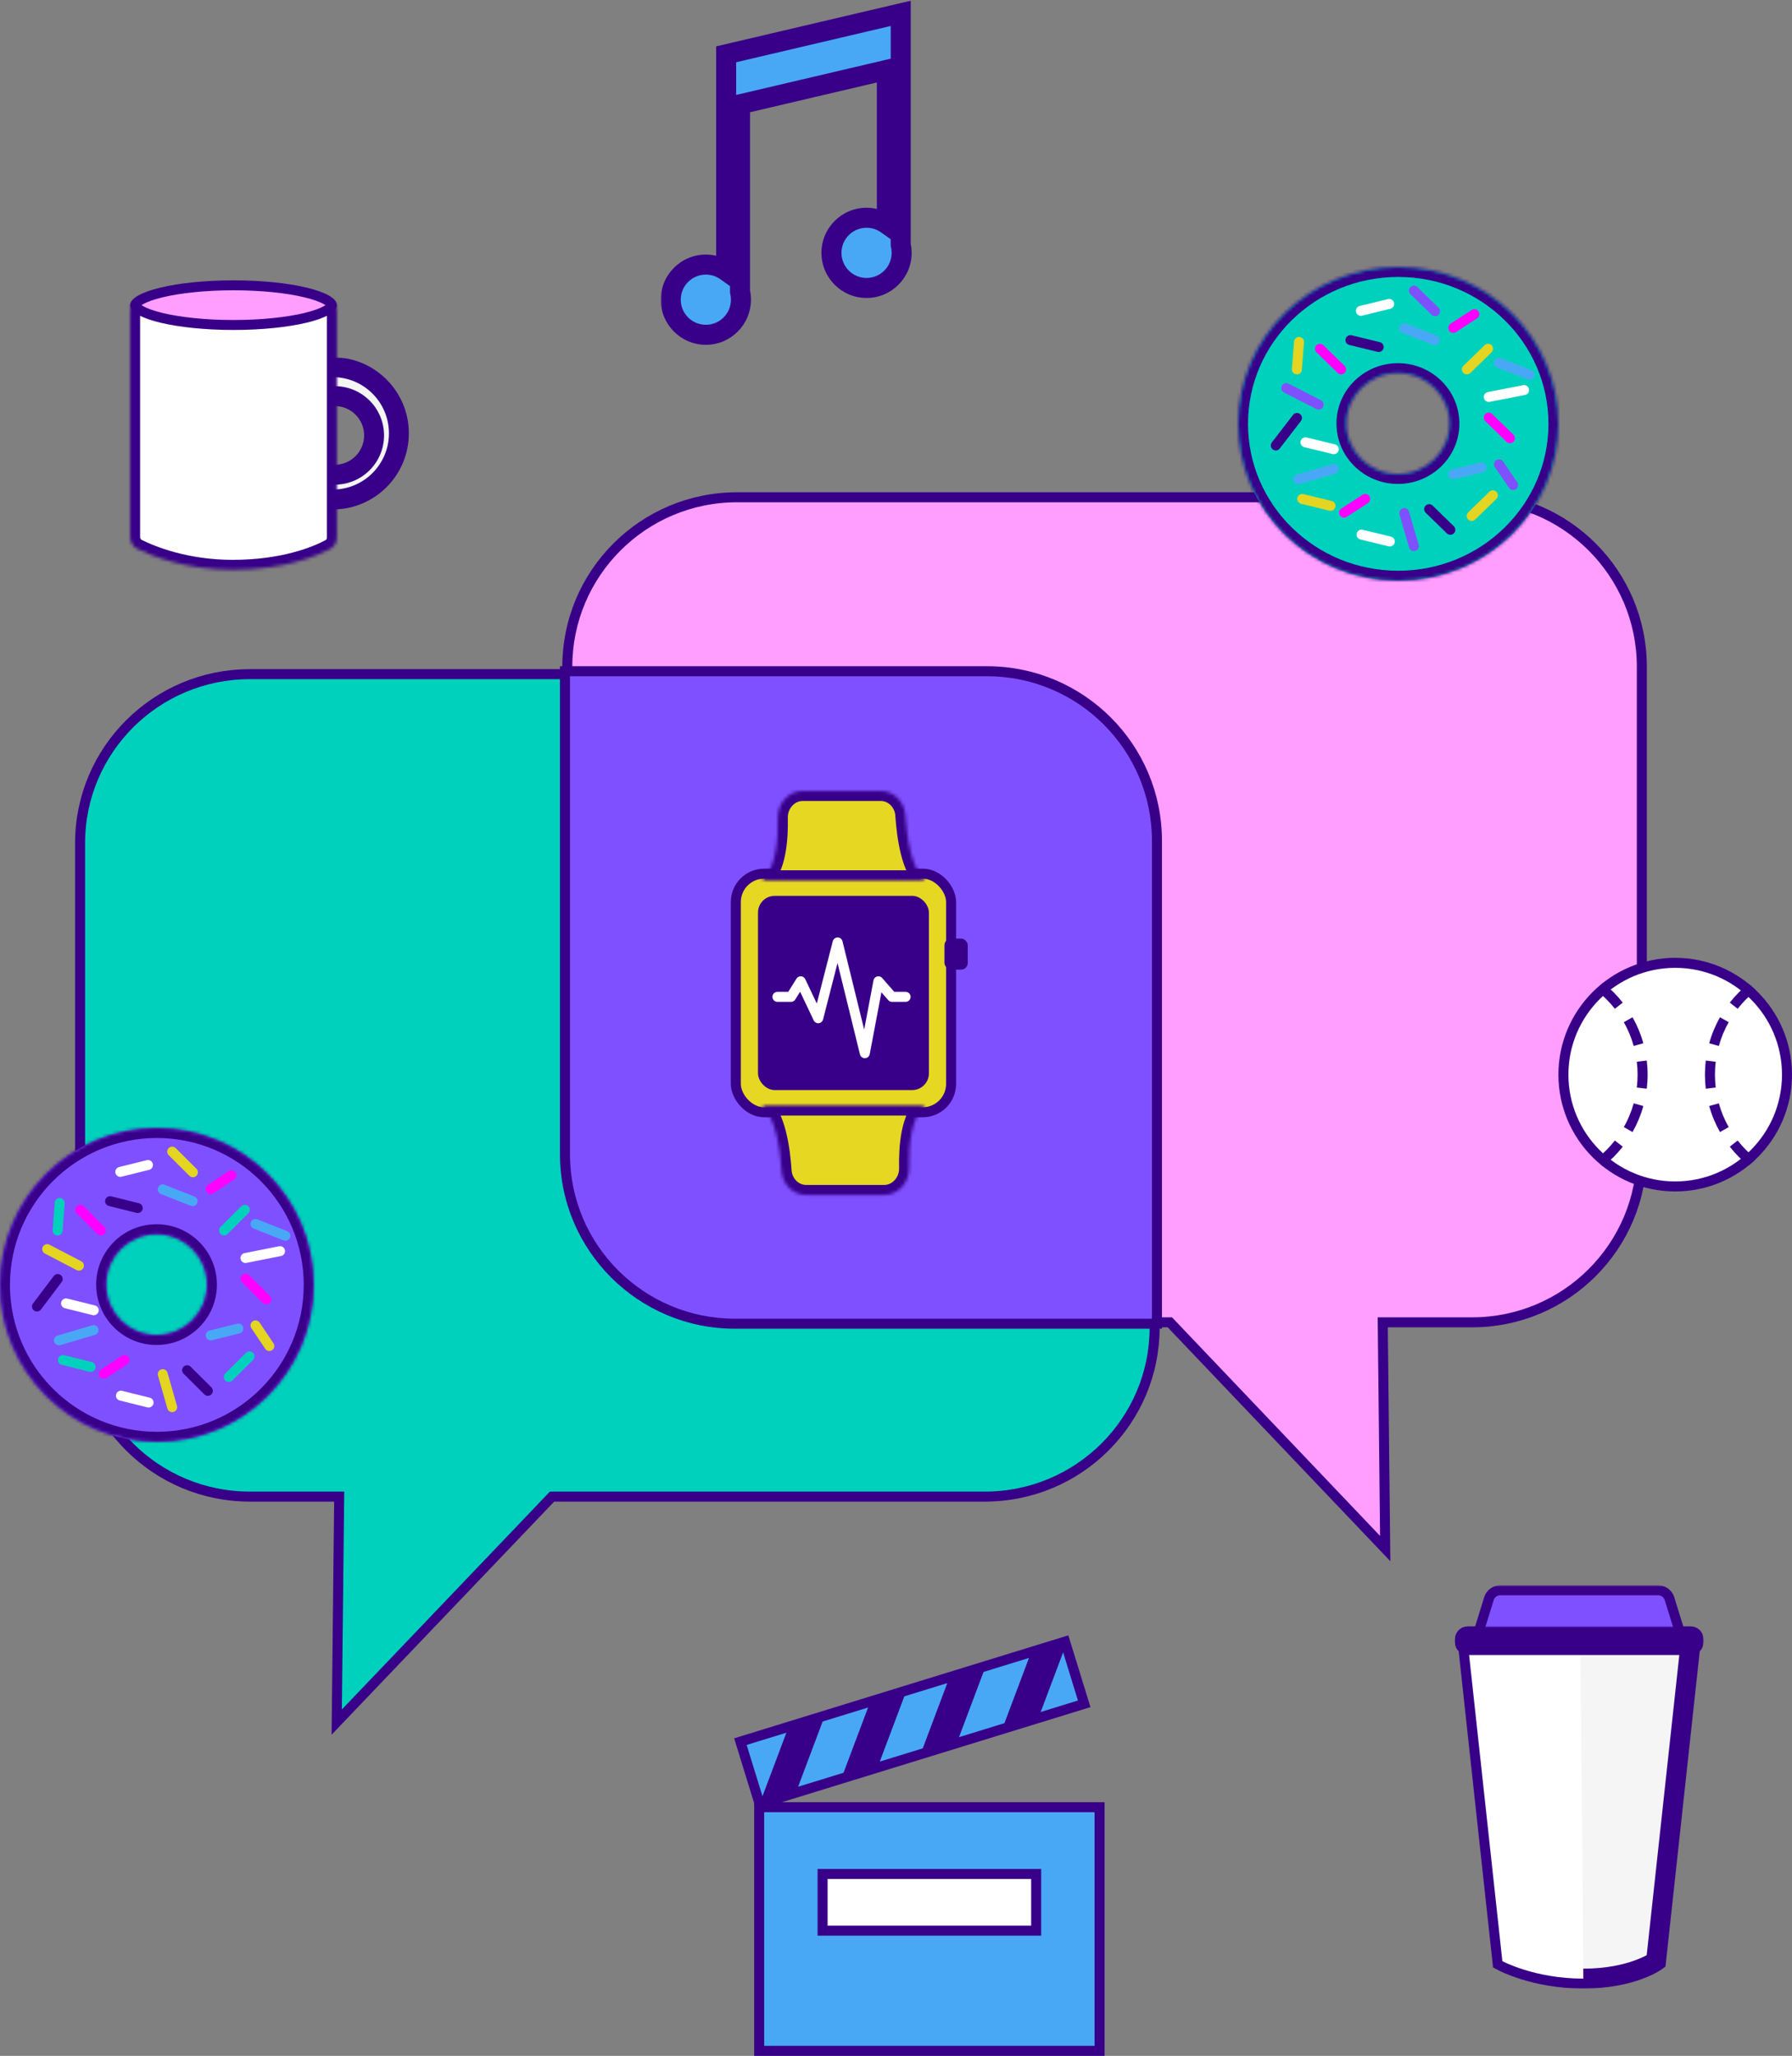 <?xml version="1.0" encoding="UTF-8"?>
<svg xmlns="http://www.w3.org/2000/svg" width="537" height="616" viewBox="0 0 537 616" fill="none">
  <rect x="0" y="0" width="537" height="616" fill="#808080" stroke="none"/>
  <path fill-rule="evenodd" clip-rule="evenodd" d="M220.863 149C192.777 149 170 171.742 170 199.786V345.429C170 373.481 192.777 396.215 220.863 396.215H350.569L415.095 464L414.36 396.215H441.137C469.232 396.215 492 373.481 492 345.429V199.786C492 171.742 469.232 149 441.137 149H220.863Z" fill="#FF9EFF" stroke="#380089" stroke-width="3"></path>
  <path fill-rule="evenodd" clip-rule="evenodd" d="M295.137 202C323.223 202 346 224.67 346 252.625V397.805C346 425.769 323.223 448.43 295.137 448.43H165.431L100.905 516L101.64 448.43H74.863C46.768 448.43 24 425.769 24 397.805V252.625C24 224.67 46.768 202 74.863 202H295.137Z" fill="#00D1BD" stroke="#380089" stroke-width="3"></path>
  <path fill-rule="evenodd" clip-rule="evenodd" d="M346.698 396.628V251.935C346.698 223.877 323.892 201.123 295.769 201.123H169.301V345.816C169.301 373.883 192.107 396.628 220.23 396.628H346.698Z" fill="#7F50FF"></path>
  <path d="M346.698 396.628V398.128H348.198V396.628H346.698ZM169.301 201.123V199.623H167.801V201.123H169.301ZM345.198 251.935V396.628H348.198V251.935H345.198ZM295.769 202.623C323.067 202.623 345.198 224.708 345.198 251.935H348.198C348.198 223.045 324.717 199.623 295.769 199.623V202.623ZM169.301 202.623H295.769V199.623H169.301V202.623ZM167.801 201.123V345.816H170.801V201.123H167.801ZM167.801 345.816C167.801 374.715 191.282 398.128 220.23 398.128V395.128C192.932 395.128 170.801 373.051 170.801 345.816H167.801ZM220.23 398.128H346.698V395.128H220.23V398.128Z" fill="#380089"></path>
  <mask id="path-5-inside-1_220_49490" fill="white">
    <path fill-rule="evenodd" clip-rule="evenodd" d="M419 174C445.51 174 467 152.957 467 127C467 101.043 445.51 80 419 80C392.49 80 371 101.043 371 127C371 152.957 392.49 174 419 174ZM418.91 142.019C427.431 142.019 434.338 135.255 434.338 126.912C434.338 118.568 427.431 111.805 418.91 111.805C410.389 111.805 403.481 118.568 403.481 126.912C403.481 135.255 410.389 142.019 418.91 142.019Z"></path>
  </mask>
  <path fill-rule="evenodd" clip-rule="evenodd" d="M419 174C445.51 174 467 152.957 467 127C467 101.043 445.51 80 419 80C392.49 80 371 101.043 371 127C371 152.957 392.49 174 419 174ZM418.91 142.019C427.431 142.019 434.338 135.255 434.338 126.912C434.338 118.568 427.431 111.805 418.91 111.805C410.389 111.805 403.481 118.568 403.481 126.912C403.481 135.255 410.389 142.019 418.91 142.019Z" fill="#00D1BD"></path>
  <path d="M464.016 127C464.016 151.251 443.921 171.016 419 171.016V176.984C447.098 176.984 469.984 154.664 469.984 127H464.016ZM419 82.984C443.921 82.984 464.016 102.749 464.016 127H469.984C469.984 99.336 447.098 77.016 419 77.016V82.984ZM373.984 127C373.984 102.749 394.079 82.984 419 82.984V77.016C390.902 77.016 368.016 99.336 368.016 127H373.984ZM419 171.016C394.079 171.016 373.984 151.251 373.984 127H368.016C368.016 154.664 390.902 176.984 419 176.984V171.016ZM431.354 126.912C431.354 133.548 425.842 139.035 418.91 139.035V145.003C429.019 145.003 437.322 136.962 437.322 126.912H431.354ZM418.91 114.788C425.842 114.788 431.354 120.275 431.354 126.912H437.322C437.322 116.861 429.019 108.821 418.91 108.821V114.788ZM406.465 126.912C406.465 120.275 411.977 114.788 418.91 114.788V108.821C408.8 108.821 400.497 116.861 400.497 126.912H406.465ZM418.91 139.035C411.977 139.035 406.465 133.548 406.465 126.912H400.497C400.497 136.962 408.8 145.003 418.91 145.003V139.035Z" fill="#380089" mask="url(#path-5-inside-1_220_49490)"></path>
  <path d="M389.271 102.445L388.627 110.694" stroke="#E3D521" stroke-width="2.984" stroke-linecap="round"></path>
  <path d="M447.37 148.41L441.017 154.596" stroke="#E3D521" stroke-width="2.984" stroke-linecap="round"></path>
  <path d="M398.718 151.561L390.247 149.499" stroke="#E3D521" stroke-width="2.984" stroke-linecap="round"></path>
  <path d="M445.924 104.502L439.571 110.688" stroke="#E3D521" stroke-width="2.984" stroke-linecap="round"></path>
  <path d="M404.683 101.91L413.153 103.972" stroke="#380089" stroke-width="2.984" stroke-linecap="round"></path>
  <path d="M408.009 160.188L416.479 162.25" stroke="white" stroke-width="2.984" stroke-linecap="round"></path>
  <path d="M391.211 132.537L399.682 134.599" stroke="white" stroke-width="2.984" stroke-linecap="round"></path>
  <path d="M446.126 118.943L456.714 116.881" stroke="white" stroke-width="2.984" stroke-linecap="round"></path>
  <path d="M428.263 152.561L434.616 158.748" stroke="#380089" stroke-width="2.984" stroke-linecap="round"></path>
  <path d="M388.661 125.233L382.308 133.482" stroke="#380089" stroke-width="2.984" stroke-linecap="round"></path>
  <path d="M385.436 116.281L395.157 121.24" stroke="#7F50FF" stroke-width="2.984" stroke-linecap="round"></path>
  <path d="M453.431 145.32L449.195 139.133" stroke="#7F50FF" stroke-width="2.984" stroke-linecap="round"></path>
  <path d="M423.69 163.634L420.803 153.74" stroke="#7F50FF" stroke-width="2.984" stroke-linecap="round"></path>
  <path d="M409.113 149.499L402.76 153.623" stroke="#FF00FF" stroke-width="2.984" stroke-linecap="round"></path>
  <path d="M441.832 94.135L435.479 98.26" stroke="#FF00FF" stroke-width="2.984" stroke-linecap="round"></path>
  <path d="M446.126 125.13L452.479 131.316" stroke="#FF00FF" stroke-width="2.984" stroke-linecap="round"></path>
  <path d="M395.541 104.502L401.894 110.688" stroke="#FF00FF" stroke-width="2.984" stroke-linecap="round"></path>
  <path d="M423.691 87.067L430.044 93.254" stroke="#7F50FF" stroke-width="2.984" stroke-linecap="round"></path>
  <path d="M399.631 140.546L389.045 143.609" stroke="#49A8F6" stroke-width="2.984" stroke-linecap="round"></path>
  <path d="M443.95 140.075L435.479 142.138" stroke="#49A8F6" stroke-width="2.984" stroke-linecap="round"></path>
  <path d="M429.946 101.91L420.803 98.376" stroke="#49A8F6" stroke-width="2.984" stroke-linecap="round"></path>
  <path d="M458.338 112.275L449.195 108.741" stroke="#49A8F6" stroke-width="2.984" stroke-linecap="round"></path>
  <path d="M416.281 91.073L407.811 93.135" stroke="white" stroke-width="2.984" stroke-linecap="round"></path>
  <mask id="path-30-inside-2_220_49490" fill="white">
    <path fill-rule="evenodd" clip-rule="evenodd" d="M47 432C72.957 432 94 410.957 94 385C94 359.043 72.957 338 47 338C21.043 338 0 359.043 0 385C0 410.957 21.043 432 47 432ZM46.912 400.019C55.256 400.019 62.019 393.255 62.019 384.912C62.019 376.568 55.256 369.805 46.912 369.805C38.569 369.805 31.805 376.568 31.805 384.912C31.805 393.255 38.569 400.019 46.912 400.019Z"></path>
  </mask>
  <path fill-rule="evenodd" clip-rule="evenodd" d="M47 432C72.957 432 94 410.957 94 385C94 359.043 72.957 338 47 338C21.043 338 0 359.043 0 385C0 410.957 21.043 432 47 432ZM46.912 400.019C55.256 400.019 62.019 393.255 62.019 384.912C62.019 376.568 55.256 369.805 46.912 369.805C38.569 369.805 31.805 376.568 31.805 384.912C31.805 393.255 38.569 400.019 46.912 400.019Z" fill="#7F50FF"></path>
  <path d="M91.016 385C91.016 409.309 71.309 429.016 47 429.016V434.984C74.605 434.984 96.984 412.605 96.984 385H91.016ZM47 340.984C71.309 340.984 91.016 360.691 91.016 385H96.984C96.984 357.395 74.605 335.016 47 335.016V340.984ZM2.984 385C2.984 360.691 22.691 340.984 47 340.984V335.016C19.395 335.016 -2.984 357.395 -2.984 385H2.984ZM47 429.016C22.691 429.016 2.984 409.309 2.984 385H-2.984C-2.984 412.605 19.395 434.984 47 434.984V429.016ZM59.035 384.912C59.035 391.607 53.608 397.035 46.912 397.035V403.003C56.904 403.003 65.003 394.903 65.003 384.912H59.035ZM46.912 372.788C53.608 372.788 59.035 378.216 59.035 384.912H65.003C65.003 374.92 56.904 366.821 46.912 366.821V372.788ZM34.789 384.912C34.789 378.216 40.217 372.788 46.912 372.788V366.821C36.921 366.821 28.821 374.92 28.821 384.912H34.789ZM46.912 397.035C40.217 397.035 34.789 391.607 34.789 384.912H28.821C28.821 394.903 36.921 403.003 46.912 403.003V397.035Z" fill="#380089" mask="url(#path-30-inside-2_220_49490)"></path>
  <path d="M17.89 360.445L17.26 368.694" stroke="#00D1BD" stroke-width="2.984" stroke-linecap="round"></path>
  <path d="M74.778 406.41L68.557 412.596" stroke="#00D1BD" stroke-width="2.984" stroke-linecap="round"></path>
  <path d="M27.142 409.561L18.848 407.499" stroke="#00D1BD" stroke-width="2.984" stroke-linecap="round"></path>
  <path d="M73.362 362.502L67.142 368.688" stroke="#00D1BD" stroke-width="2.984" stroke-linecap="round"></path>
  <path d="M32.982 359.91L41.276 361.972" stroke="#380089" stroke-width="2.984" stroke-linecap="round"></path>
  <path d="M36.238 418.188L44.532 420.25" stroke="white" stroke-width="2.984" stroke-linecap="round"></path>
  <path d="M19.79 390.537L28.084 392.599" stroke="white" stroke-width="2.984" stroke-linecap="round"></path>
  <path d="M73.561 376.943L83.928 374.881" stroke="white" stroke-width="2.984" stroke-linecap="round"></path>
  <path d="M56.07 410.561L62.291 416.748" stroke="#380089" stroke-width="2.984" stroke-linecap="round"></path>
  <path d="M17.294 383.233L11.073 391.482" stroke="#380089" stroke-width="2.984" stroke-linecap="round"></path>
  <path d="M14.135 374.281L23.654 379.24" stroke="#E3D521" stroke-width="2.984" stroke-linecap="round"></path>
  <path d="M80.713 403.32L76.565 397.133" stroke="#E3D521" stroke-width="2.984" stroke-linecap="round"></path>
  <path d="M51.594 421.634L48.767 411.74" stroke="#E3D521" stroke-width="2.984" stroke-linecap="round"></path>
  <path d="M37.318 407.499L31.098 411.623" stroke="#FF00FF" stroke-width="2.984" stroke-linecap="round"></path>
  <path d="M69.358 352.135L63.138 356.26" stroke="#FF00FF" stroke-width="2.984" stroke-linecap="round"></path>
  <path d="M73.561 383.13L79.781 389.316" stroke="#FF00FF" stroke-width="2.984" stroke-linecap="round"></path>
  <path d="M24.03 362.502L30.251 368.688" stroke="#FF00FF" stroke-width="2.984" stroke-linecap="round"></path>
  <path d="M51.595 345.067L57.815 351.254" stroke="#E3D521" stroke-width="2.984" stroke-linecap="round"></path>
  <path d="M28.035 398.546L17.669 401.609" stroke="#49A8F6" stroke-width="2.984" stroke-linecap="round"></path>
  <path d="M71.432 398.075L63.138 400.138" stroke="#49A8F6" stroke-width="2.984" stroke-linecap="round"></path>
  <path d="M57.719 359.91L48.767 356.376" stroke="#49A8F6" stroke-width="2.984" stroke-linecap="round"></path>
  <path d="M85.518 370.275L76.565 366.741" stroke="#49A8F6" stroke-width="2.984" stroke-linecap="round"></path>
  <path d="M44.34 349.073L36.046 351.135" stroke="white" stroke-width="2.984" stroke-linecap="round"></path>
  <mask id="path-55-outside-3_220_49490" maskUnits="userSpaceOnUse" x="435.471" y="475" width="75" height="121" fill="black">
    <rect fill="white" x="435.471" y="475" width="75" height="121"></rect>
    <path fill-rule="evenodd" clip-rule="evenodd" d="M439.854 490.308H444.25L447.608 479.449C447.875 478.587 448.671 478 449.573 478H496.897C497.799 478 498.595 478.587 498.862 479.449L502.22 490.308H506.616C507.087 490.308 507.471 490.691 507.471 491.163V492.063C507.471 492.535 507.087 492.918 506.616 492.918H506.556L496.264 587.622C496.264 587.622 489.037 592.86 474.456 592.86C459.874 592.86 450.207 587.622 450.207 587.622L439.914 492.918H439.854C439.383 492.918 439 492.535 439 492.063V491.163C439 490.691 439.383 490.308 439.854 490.308Z"></path>
  </mask>
  <path fill-rule="evenodd" clip-rule="evenodd" d="M439.854 490.308H444.25L447.608 479.449C447.875 478.587 448.671 478 449.573 478H496.897C497.799 478 498.595 478.587 498.862 479.449L502.22 490.308H506.616C507.087 490.308 507.471 490.691 507.471 491.163V492.063C507.471 492.535 507.087 492.918 506.616 492.918H506.556L496.264 587.622C496.264 587.622 489.037 592.86 474.456 592.86C459.874 592.86 450.207 587.622 450.207 587.622L439.914 492.918H439.854C439.383 492.918 439 492.535 439 492.063V491.163C439 490.691 439.383 490.308 439.854 490.308Z" fill="#F5F5F5"></path>
  <path fill-rule="evenodd" clip-rule="evenodd" d="M439.854 490.308H444.25L447.608 479.449C447.875 478.587 448.671 478 449.573 478H496.897C497.799 478 498.595 478.587 498.862 479.449L502.22 490.308H506.616C507.087 490.308 507.471 490.691 507.471 491.163V492.063C507.471 492.535 507.087 492.918 506.616 492.918H506.556L496.264 587.622C496.264 587.622 489.037 592.86 474.456 592.86C459.874 592.86 450.207 587.622 450.207 587.622L439.914 492.918H439.854C439.383 492.918 439 492.535 439 492.063V491.163C439 490.691 439.383 490.308 439.854 490.308Z" stroke="#380089" stroke-width="5.969" mask="url(#path-55-outside-3_220_49490)"></path>
  <path fill-rule="evenodd" clip-rule="evenodd" d="M496.896 478H449.574C448.672 478 447.875 478.588 447.609 479.449L444.251 490.308H502.22L498.861 479.449C498.595 478.588 497.798 478 496.896 478" fill="#7F50FF"></path>
  <path fill-rule="evenodd" clip-rule="evenodd" d="M474.456 592.86C459.874 592.86 450.206 587.623 450.206 587.623L439.914 492.919H473.543C473.543 492.919 474.456 578.076 474.456 592.86Z" fill="white"></path>
  <mask id="path-58-outside-4_220_49490" maskUnits="userSpaceOnUse" x="435.471" y="487.309" width="75" height="9" fill="black">
    <rect fill="white" x="435.471" y="487.309" width="75" height="9"></rect>
    <path fill-rule="evenodd" clip-rule="evenodd" d="M439.856 490.309C439.384 490.309 439 490.692 439 491.164V492.063C439 492.535 439.384 492.919 439.856 492.919H506.617C507.089 492.919 507.471 492.535 507.471 492.063V491.164C507.471 490.692 507.089 490.309 506.617 490.309H439.856Z"></path>
  </mask>
  <path fill-rule="evenodd" clip-rule="evenodd" d="M439.856 490.309C439.384 490.309 439 490.692 439 491.164V492.063C439 492.535 439.384 492.919 439.856 492.919H506.617C507.089 492.919 507.471 492.535 507.471 492.063V491.164C507.471 490.692 507.089 490.309 506.617 490.309H439.856Z" fill="#7F50FF"></path>
  <path fill-rule="evenodd" clip-rule="evenodd" d="M439.856 490.309C439.384 490.309 439 490.692 439 491.164V492.063C439 492.535 439.384 492.919 439.856 492.919H506.617C507.089 492.919 507.471 492.535 507.471 492.063V491.164C507.471 490.692 507.089 490.309 506.617 490.309H439.856Z" stroke="#380089" stroke-width="5.969" mask="url(#path-58-outside-4_220_49490)"></path>
  <mask id="path-59-outside-5_220_49490" maskUnits="userSpaceOnUse" x="76.887" y="107.019" width="46" height="46" fill="black">
    <rect fill="white" x="76.887" y="107.019" width="46" height="46"></rect>
    <path fill-rule="evenodd" clip-rule="evenodd" d="M99.711 149.667C110.659 149.667 119.535 140.792 119.535 129.843C119.535 118.895 110.659 110.019 99.711 110.019C88.762 110.019 79.887 118.895 79.887 129.843C79.887 140.792 88.762 149.667 99.711 149.667ZM100.33 142.233C106.831 142.233 112.101 136.963 112.101 130.463C112.101 123.962 106.831 118.692 100.33 118.692C93.829 118.692 88.56 123.962 88.56 130.463C88.56 136.963 93.829 142.233 100.33 142.233Z"></path>
  </mask>
  <path fill-rule="evenodd" clip-rule="evenodd" d="M99.711 149.667C110.659 149.667 119.535 140.792 119.535 129.843C119.535 118.895 110.659 110.019 99.711 110.019C88.762 110.019 79.887 118.895 79.887 129.843C79.887 140.792 88.762 149.667 99.711 149.667ZM100.33 142.233C106.831 142.233 112.101 136.963 112.101 130.463C112.101 123.962 106.831 118.692 100.33 118.692C93.829 118.692 88.56 123.962 88.56 130.463C88.56 136.963 93.829 142.233 100.33 142.233Z" fill="#F5F5F5"></path>
  <path d="M116.551 129.843C116.551 139.143 109.011 146.683 99.711 146.683V152.652C112.308 152.652 122.519 142.44 122.519 129.843H116.551ZM99.711 113.003C109.011 113.003 116.551 120.543 116.551 129.843H122.519C122.519 117.246 112.308 107.035 99.711 107.035V113.003ZM82.871 129.843C82.871 120.543 90.411 113.003 99.711 113.003V107.035C87.114 107.035 76.902 117.246 76.902 129.843H82.871ZM99.711 146.683C90.411 146.683 82.871 139.143 82.871 129.843H76.902C76.902 142.44 87.114 152.652 99.711 152.652V146.683ZM109.116 130.463C109.116 135.315 105.183 139.249 100.33 139.249V145.218C108.479 145.218 115.085 138.612 115.085 130.463H109.116ZM100.33 121.677C105.183 121.677 109.116 125.61 109.116 130.463H115.085C115.085 122.314 108.479 115.708 100.33 115.708V121.677ZM91.544 130.463C91.544 125.61 95.478 121.677 100.33 121.677V115.708C92.181 115.708 85.575 122.314 85.575 130.463H91.544ZM100.33 139.249C95.478 139.249 91.544 135.315 91.544 130.463H85.575C85.575 138.612 92.181 145.218 100.33 145.218V139.249Z" fill="#380089" mask="url(#path-59-outside-5_220_49490)"></path>
  <mask id="path-61-inside-6_220_49490" fill="white">
    <path fill-rule="evenodd" clip-rule="evenodd" d="M39 93.433C39 90.96 41.004 88.956 43.477 88.956H96.474C98.946 88.956 100.95 90.96 100.95 93.433V160.99C100.95 162.437 100.246 163.791 98.969 164.472C95.043 166.568 85.285 170.731 69.717 170.731C55.617 170.731 45.42 166.568 41.179 164.473C39.797 163.79 39 162.36 39 160.818V93.433Z"></path>
  </mask>
  <path fill-rule="evenodd" clip-rule="evenodd" d="M39 93.433C39 90.96 41.004 88.956 43.477 88.956H96.474C98.946 88.956 100.95 90.96 100.95 93.433V160.99C100.95 162.437 100.246 163.791 98.969 164.472C95.043 166.568 85.285 170.731 69.717 170.731C55.617 170.731 45.42 166.568 41.179 164.473C39.797 163.79 39 162.36 39 160.818V93.433Z" fill="white" stroke="#380089" stroke-width="5.969" mask="url(#path-61-inside-6_220_49490)"></path>
  <path d="M99.458 91.434C99.458 91.577 99.291 92.172 97.78 93.03C96.387 93.82 94.272 94.582 91.53 95.24C86.069 96.55 78.447 97.376 69.975 97.376C61.503 97.376 53.882 96.55 48.421 95.24C45.678 94.582 43.564 93.82 42.171 93.03C40.66 92.172 40.492 91.577 40.492 91.434C40.492 91.291 40.66 90.696 42.171 89.838C43.564 89.048 45.678 88.287 48.421 87.628C53.882 86.318 61.503 85.492 69.975 85.492C78.447 85.492 86.069 86.318 91.53 87.628C94.272 88.287 96.387 89.048 97.78 89.838C99.291 90.696 99.458 91.291 99.458 91.434Z" fill="#FF9EFF" stroke="#380089" stroke-width="2.984"></path>
  <mask id="path-63-outside-7_220_49490" maskUnits="userSpaceOnUse" x="198" y="0" width="76" height="104" fill="black">
    <rect fill="white" x="198" width="76" height="104"></rect>
    <path fill-rule="evenodd" clip-rule="evenodd" d="M269.916 4L217.606 16.274V20.606V32.23V81.222C215.888 80 213.786 79.281 211.517 79.281C205.709 79.281 201 83.99 201 89.799C201 95.607 205.709 100.316 211.517 100.316C217.326 100.316 222.035 95.607 222.035 89.799C222.035 88.971 221.939 88.165 221.758 87.391V31.256L265.765 20.93V67.189C264.046 65.966 261.945 65.248 259.675 65.248C253.867 65.248 249.158 69.956 249.158 75.765C249.158 81.573 253.867 86.282 259.675 86.282C265.484 86.282 270.193 81.573 270.193 75.765C270.193 74.937 270.097 74.132 269.916 73.359V6.491H269.916V4Z"></path>
  </mask>
  <path fill-rule="evenodd" clip-rule="evenodd" d="M269.916 4L217.606 16.274V20.606V32.23V81.222C215.888 80 213.786 79.281 211.517 79.281C205.709 79.281 201 83.99 201 89.799C201 95.607 205.709 100.316 211.517 100.316C217.326 100.316 222.035 95.607 222.035 89.799C222.035 88.971 221.939 88.165 221.758 87.391V31.256L265.765 20.93V67.189C264.046 65.966 261.945 65.248 259.675 65.248C253.867 65.248 249.158 69.956 249.158 75.765C249.158 81.573 253.867 86.282 259.675 86.282C265.484 86.282 270.193 81.573 270.193 75.765C270.193 74.937 270.097 74.132 269.916 73.359V6.491H269.916V4Z" fill="#49A8F6"></path>
  <path d="M217.606 16.274L216.921 13.354L214.606 13.897V16.274H217.606ZM269.916 4H272.916V0.215L269.23 1.079L269.916 4ZM217.606 81.222L215.867 83.667L220.606 87.037V81.222H217.606ZM221.758 87.391H218.758V87.738L218.837 88.076L221.758 87.391ZM221.758 31.256L221.072 28.336L218.758 28.879V31.256H221.758ZM265.765 20.93H268.765V17.145L265.079 18.01L265.765 20.93ZM265.765 67.189L264.026 69.633L268.765 73.004V67.189H265.765ZM269.916 73.359H266.916V73.706L266.995 74.043L269.916 73.359ZM269.916 6.491H272.916V3.491H269.916V6.491ZM269.916 6.491H266.916V9.491H269.916V6.491ZM218.292 19.195L270.601 6.921L269.23 1.079L216.921 13.354L218.292 19.195ZM220.606 20.606V16.274H214.606V20.606H220.606ZM220.606 32.23V20.606H214.606V32.23H220.606ZM220.606 81.222V32.23H214.606V81.222H220.606ZM211.517 82.281C213.143 82.281 214.64 82.794 215.867 83.667L219.345 78.778C217.136 77.206 214.43 76.281 211.517 76.281V82.281ZM204 89.799C204 85.647 207.366 82.281 211.517 82.281V76.281C204.052 76.281 198 82.333 198 89.799H204ZM211.517 97.316C207.366 97.316 204 93.951 204 89.799H198C198 97.264 204.052 103.316 211.517 103.316V97.316ZM219.035 89.799C219.035 93.951 215.669 97.316 211.517 97.316V103.316C218.983 103.316 225.035 97.264 225.035 89.799H219.035ZM218.837 88.076C218.966 88.626 219.035 89.202 219.035 89.799H225.035C225.035 88.739 224.912 87.703 224.679 86.707L218.837 88.076ZM218.758 31.256V87.391H224.758V31.256H218.758ZM265.079 18.01L221.072 28.336L222.443 34.177L266.45 23.851L265.079 18.01ZM268.765 67.189V20.93H262.765V67.189H268.765ZM267.504 64.744C265.294 63.172 262.588 62.248 259.675 62.248V68.248C261.301 68.248 262.798 68.76 264.026 69.633L267.504 64.744ZM259.675 62.248C252.21 62.248 246.158 68.299 246.158 75.765H252.158C252.158 71.613 255.524 68.248 259.675 68.248V62.248ZM246.158 75.765C246.158 83.23 252.21 89.282 259.675 89.282V83.282C255.524 83.282 252.158 79.916 252.158 75.765H246.158ZM259.675 89.282C267.141 89.282 273.193 83.23 273.193 75.765H267.193C267.193 79.916 263.827 83.282 259.675 83.282V89.282ZM273.193 75.765C273.193 74.706 273.07 73.671 272.837 72.676L266.995 74.043C267.124 74.593 267.193 75.169 267.193 75.765H273.193ZM266.916 6.491V73.359H272.916V6.491H266.916ZM269.916 9.491H269.916V3.491H269.916V9.491ZM266.916 4V6.491H272.916V4H266.916Z" fill="#380089" mask="url(#path-63-outside-7_220_49490)"></path>
  <circle cx="502" cy="322" r="33.5" fill="white" stroke="#380089" stroke-width="3"></circle>
  <path fill-rule="evenodd" clip-rule="evenodd" d="M523.955 294.74C524.596 295.258 525.219 295.798 525.823 296.358L526.175 296.808C524.144 298.401 522.31 300.235 520.717 302.266L519.537 301.34L518.356 300.414C520.001 298.317 521.881 296.413 523.955 294.74ZM523.955 349.26C524.596 348.742 525.219 348.202 525.823 347.642L526.175 347.192C524.144 345.599 522.31 343.765 520.717 341.734L519.537 342.66L518.356 343.586C520.001 345.683 521.881 347.587 523.955 349.26ZM516.724 305.541L515.418 304.803C514.044 307.235 512.951 309.848 512.187 312.598L513.632 313L515.077 313.402C515.776 310.89 516.773 308.503 518.03 306.279L516.724 305.541ZM510.909 322C510.909 320.571 510.995 319.162 511.161 317.779L512.65 317.958L514.14 318.137C513.988 319.402 513.909 320.691 513.909 322C513.909 323.309 513.988 324.598 514.14 325.863L512.65 326.042L511.161 326.222C510.995 324.838 510.909 323.429 510.909 322ZM513.632 331L512.187 331.402C512.951 334.152 514.044 336.765 515.418 339.197L516.724 338.459L518.03 337.721C516.773 335.497 515.776 333.11 515.077 330.598L513.632 331Z" fill="#380089"></path>
  <path fill-rule="evenodd" clip-rule="evenodd" d="M491.986 326.042L493.475 326.221C493.641 324.837 493.727 323.429 493.727 322C493.727 320.571 493.641 319.162 493.475 317.778L491.986 317.957L490.496 318.136C490.648 319.402 490.727 320.691 490.727 322C490.727 323.309 490.648 324.598 490.496 325.863L491.986 326.042ZM491.004 313L492.449 312.597C491.685 309.848 490.592 307.235 489.218 304.803L487.912 305.541L486.606 306.279C487.863 308.502 488.86 310.89 489.559 313.402L491.004 313ZM485.099 301.34L486.28 300.414C484.551 298.211 482.564 296.22 480.364 294.487C480.291 294.544 480.218 294.602 480.146 294.66L479.387 295.627L478.461 296.807C480.492 298.401 482.326 300.235 483.919 302.266L485.099 301.34ZM480.364 349.513C480.291 349.455 480.218 349.398 480.146 349.34L479.387 348.373L478.461 347.192C480.492 345.599 482.326 343.765 483.919 341.734L485.099 342.66L486.28 343.586C484.551 345.789 482.564 347.78 480.364 349.513ZM487.912 338.459L489.218 339.197C490.592 336.765 491.685 334.152 492.449 331.402L491.004 331L489.559 330.598C488.86 333.11 487.863 335.497 486.606 337.721L487.912 338.459Z" fill="#380089"></path>
  <rect x="227.5" y="541.5" width="102" height="73" fill="#49A8F6" stroke="#380089" stroke-width="3"></rect>
  <rect x="246.5" y="561.5" width="64" height="17" fill="white" stroke="#380089" stroke-width="3"></rect>
  <rect x="221.875" y="521.849" width="101.79" height="19.511" transform="rotate(-17.126 221.875 521.849)" fill="#49A8F6" stroke="#380089" stroke-width="3"></rect>
  <path d="M236.297 517.46L247.162 514.112L238.519 537.081L227.655 540.429L236.297 517.46Z" fill="#380089"></path>
  <path d="M260.778 509.917L271.642 506.569L263 529.538L252.135 532.886L260.778 509.917Z" fill="#380089"></path>
  <path d="M284.515 502.603L295.38 499.255L286.737 522.224L275.873 525.572L284.515 502.603Z" fill="#380089"></path>
  <path d="M308.995 495.06L319.859 491.712L311.217 514.681L300.352 518.029L308.995 495.06Z" fill="#380089"></path>
  <rect x="220.5" y="261.779" width="64.508" height="71.492" rx="8.5" fill="#E6D822" stroke="#380089" stroke-width="3"></rect>
  <rect x="227.147" y="268.426" width="51.213" height="58.197" rx="5" fill="#380089"></rect>
  <mask id="path-77-inside-8_220_49490" fill="white">
    <path d="M233.084 245.045C232.992 240.786 236.297 237 240.558 237H263.921C267.842 237 271.013 240.222 271.28 244.133C271.74 250.853 273.118 260.379 277.197 263.77C263.485 263.77 243.812 263.77 228.312 263.77C232.531 260.262 233.225 251.578 233.084 245.045Z"></path>
  </mask>
  <path d="M233.084 245.045C232.992 240.786 236.297 237 240.558 237H263.921C267.842 237 271.013 240.222 271.28 244.133C271.74 250.853 273.118 260.379 277.197 263.77C263.485 263.77 243.812 263.77 228.312 263.77C232.531 260.262 233.225 251.578 233.084 245.045Z" fill="#E6D822" stroke="#380089" stroke-width="6" mask="url(#path-77-inside-8_220_49490)"></path>
  <mask id="path-78-inside-9_220_49490" fill="white">
    <path d="M272.424 350.004C272.516 354.263 269.21 358.049 264.95 358.049L241.587 358.049C237.666 358.049 234.495 354.827 234.227 350.916C233.768 344.196 232.389 334.67 228.311 331.279C242.023 331.279 261.696 331.279 277.196 331.279C272.977 334.787 272.283 343.471 272.424 350.004Z"></path>
  </mask>
  <path d="M272.424 350.004C272.516 354.263 269.21 358.049 264.95 358.049L241.587 358.049C237.666 358.049 234.495 354.827 234.227 350.916C233.768 344.196 232.389 334.67 228.311 331.279C242.023 331.279 261.696 331.279 277.196 331.279C272.977 334.787 272.283 343.471 272.424 350.004Z" fill="#E6D822" stroke="#380089" stroke-width="6" mask="url(#path-78-inside-9_220_49490)"></path>
  <rect x="283.017" y="281.229" width="6.984" height="9.311" rx="2" fill="#380089"></rect>
  <path d="M232.967 298.689H237.041L239.95 294.033L245.188 305.09L251.008 282.394L259.155 315.566L263.229 294.033L267.303 298.689H271.377" stroke="white" stroke-width="3" stroke-linecap="round" stroke-linejoin="round"></path>
</svg>
